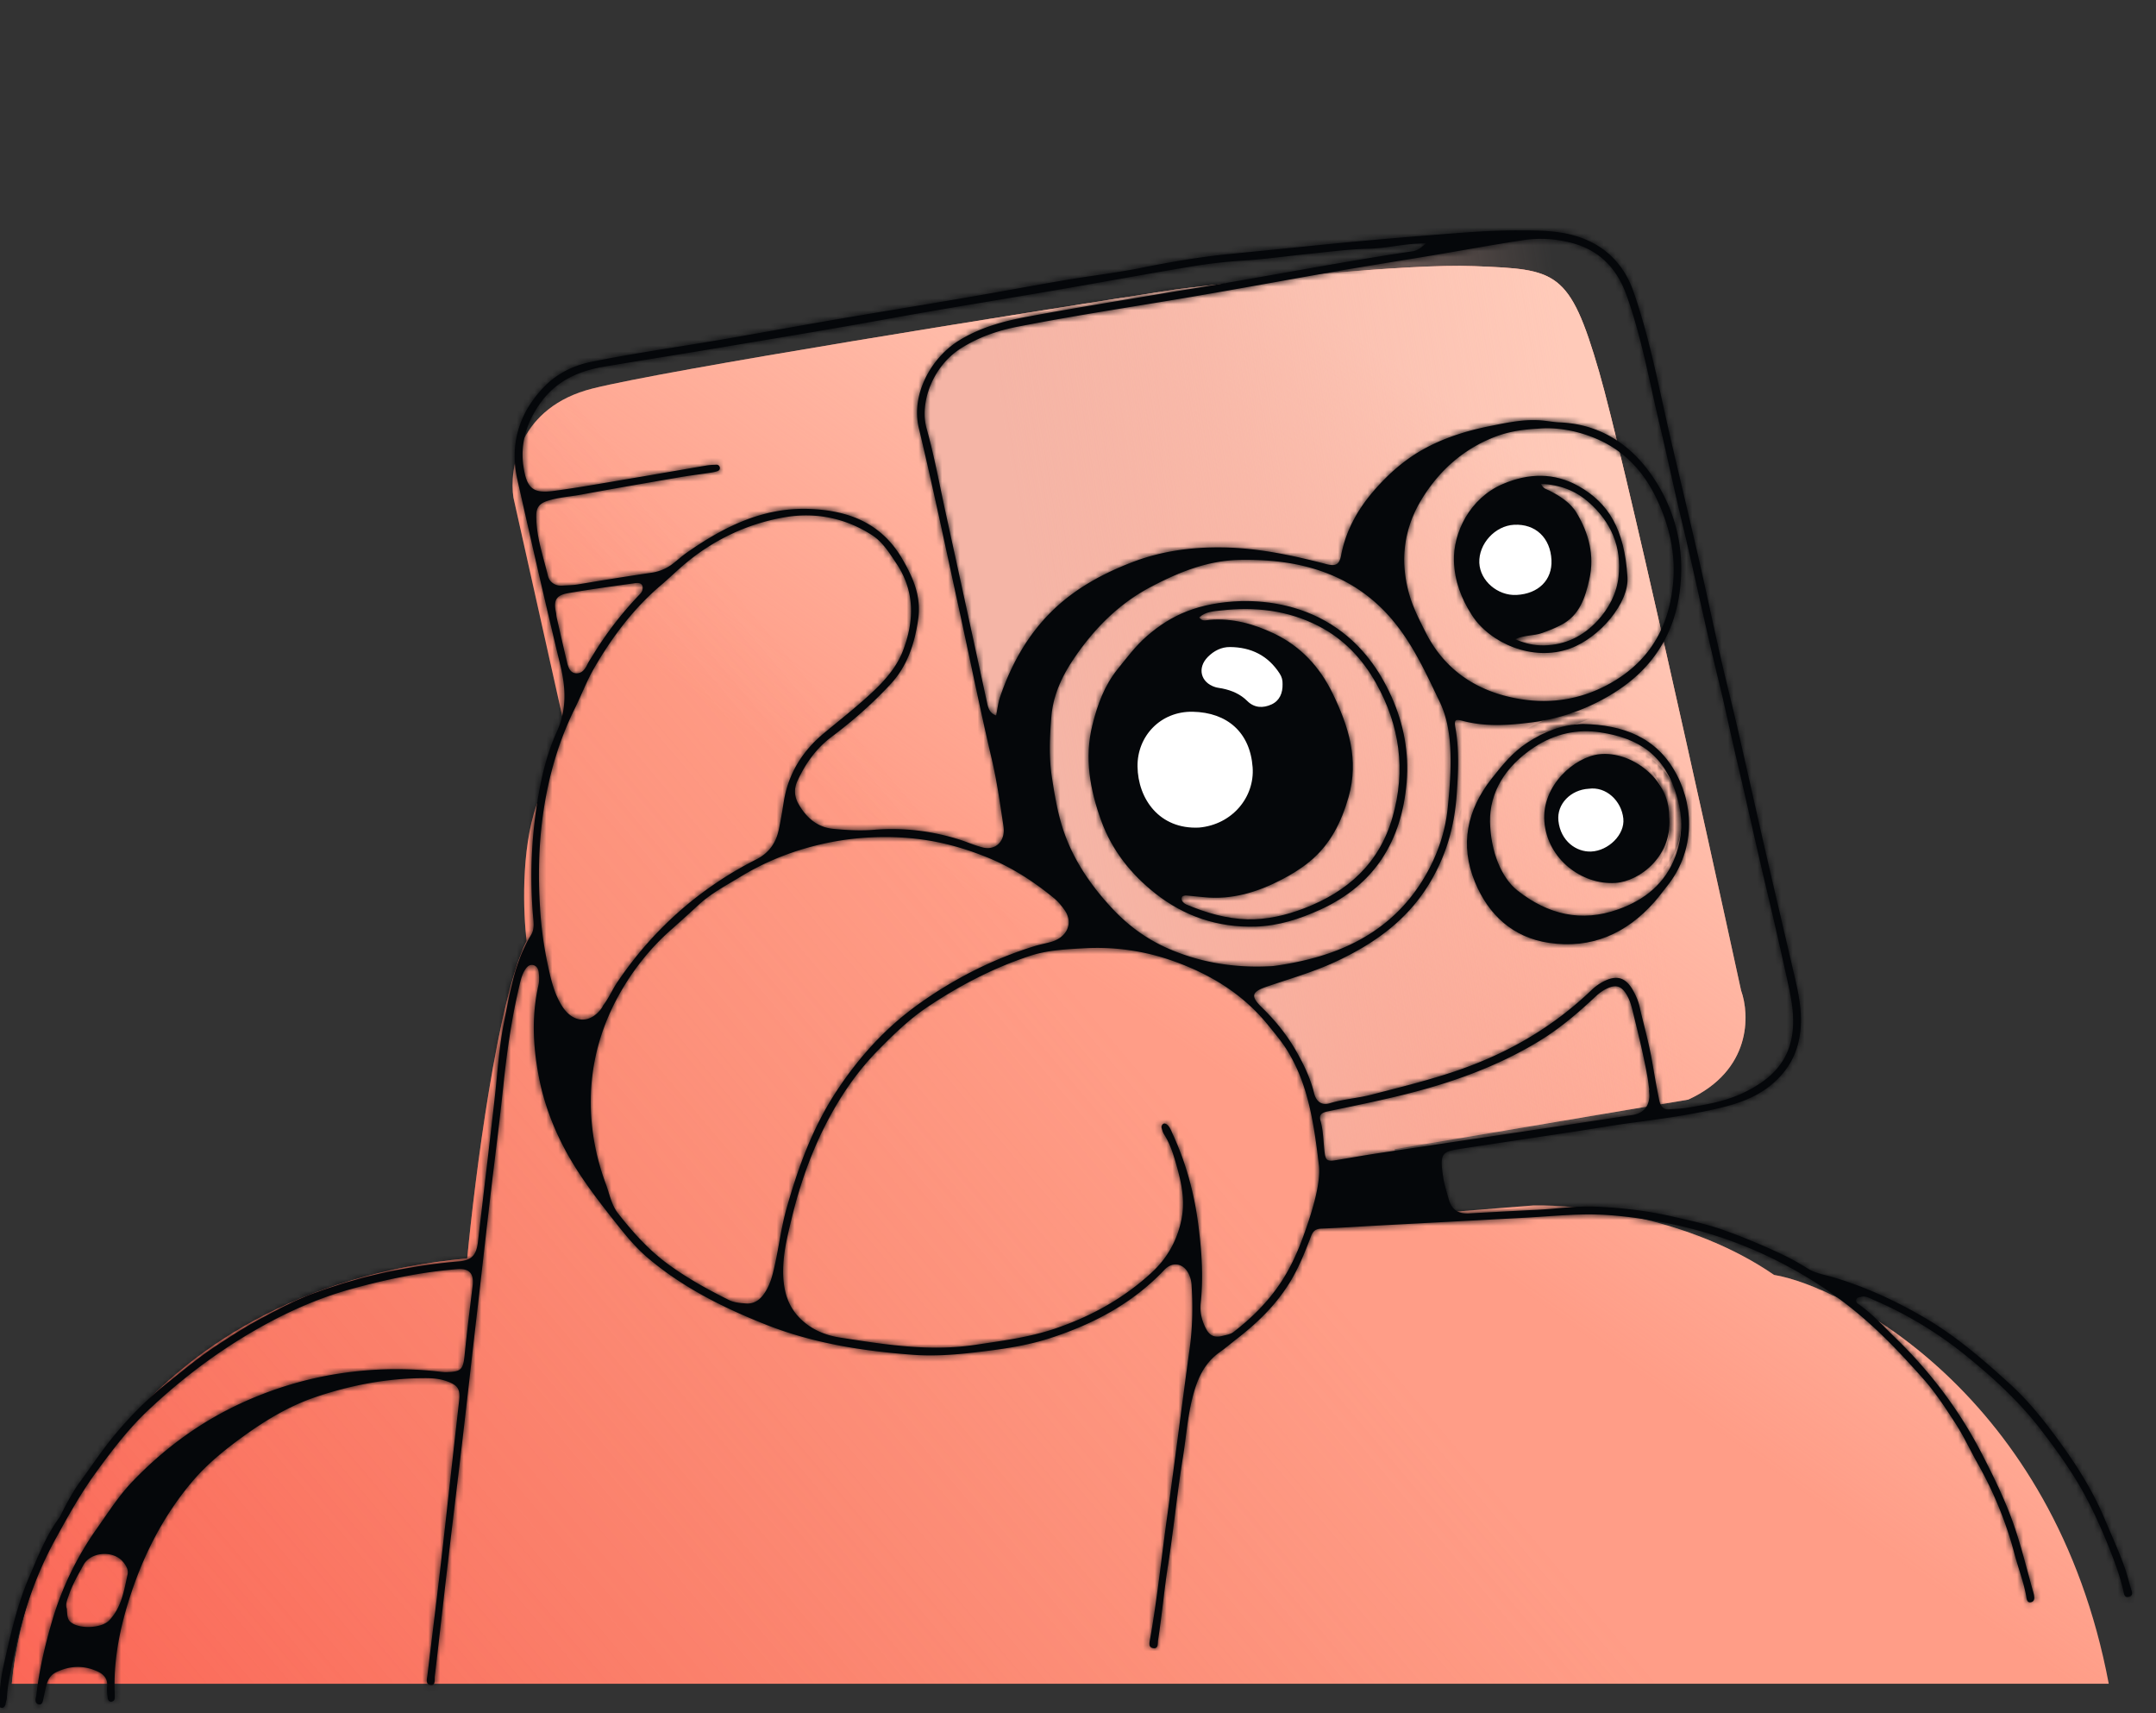 <svg width="365" height="290" viewBox="0 0 365 290" fill="none" xmlns="http://www.w3.org/2000/svg"><rect x="0" y="0" width="365" height="290" fill="#333333" stroke="none"/><g clip-path="url(#a)"><path d="M79.1 213.001C21.89 218.376 3.861 263.166 2 285h355c-9.288-49.231-45.299-67.333-56.659-69.199-14.303-9.854-33.149-11.944-40.785-11.757l-21.23 1.679-2.235-11.197 49.724-8.397c10.726-4.927 10.428-14.37 8.939-18.475-6.332-29.112-20.001-90.808-24.024-104.692-5.002-17.265-7.24-17.355-21.014-17.907l-.216-.008c-11.174-.448-38.177 2.426-50.282 3.919-27.749 4.292-86.374 13.66-98.889 16.795-12.514 3.135-14.153 13.623-13.408 18.475l8.38 37.51c-.372 1.68-1.788 6.942-4.47 14.556-2.681 7.614-2.234 18.475-1.675 22.954-4.917 9.853-8.753 39.936-10.057 53.745Z" fill="#FF9D87"/><path d="M79.1 213.001C21.89 218.376 3.861 263.166 2 285h355c-9.288-49.231-45.299-67.333-56.659-69.199-14.303-9.854-33.149-11.944-40.785-11.757l-21.23 1.679-2.235-11.197 49.724-8.397c10.726-4.927 10.428-14.37 8.939-18.475-6.332-29.112-20.001-90.808-24.024-104.692-5.002-17.265-7.24-17.355-21.014-17.907l-.216-.008c-11.174-.448-38.177 2.426-50.282 3.919-27.749 4.292-86.374 13.66-98.889 16.795-12.514 3.135-14.153 13.623-13.408 18.475l8.38 37.51c-.372 1.68-1.788 6.942-4.47 14.556-2.681 7.614-2.234 18.475-1.675 22.954-4.917 9.853-8.753 39.936-10.057 53.745Z" fill="url(#b)"/><path d="M79.1 213.001C21.89 218.376 3.861 263.166 2 285h355c-9.288-49.231-45.299-67.333-56.659-69.199-14.303-9.854-33.149-11.944-40.785-11.757l-21.23 1.679-2.235-11.197 49.724-8.397c10.726-4.927 10.428-14.37 8.939-18.475-6.332-29.112-20.001-90.808-24.024-104.692-5.002-17.265-7.24-17.355-21.014-17.907l-.216-.008c-11.174-.448-38.177 2.426-50.282 3.919-27.749 4.292-86.374 13.66-98.889 16.795-12.514 3.135-14.153 13.623-13.408 18.475l8.38 37.51c-.372 1.68-1.788 6.942-4.47 14.556-2.681 7.614-2.234 18.475-1.675 22.954-4.917 9.853-8.753 39.936-10.057 53.745Z" fill="url(#c)" fill-opacity=".8"/><path d="M166.525 118.772c.166.77 1.565 3.73 2.558 4.076l15.016 34.741c2.632-.661 12.057 1.04 28.695 13.136 1.146.877 4.008 3.594 6.288 7.438 2.279 3.844 3.911 9.591 4.442 11.984.25.97.257 1.956.43 3.05.013.231.039.583.048.936.008.351-.045.709.005 1.053.176 1.199.616 1.559 1.851 1.403 1.455-.183 2.914-.382 4.348-.689 4.86-1.041 9.795-1.229 14.7-1.957a559.443 559.443 0 0 1 14.806-2.014c5.476-.667 11.063-1.977 16.519-2.808l5.93-.614c2-.325 4.022-.567 5.986-1.048 3.308-.808 6.628-1.449 9.642-3.342 4.623-2.903 6.494-7.561 5.899-12.59-.348-2.936-.966-5.834-1.652-8.719-1.645-6.924-3.215-13.866-4.8-20.804-1.144-5.008-2.194-10.039-3.417-15.027-.703-2.867-1.178-5.78-1.973-8.633-.621-2.23-1.145-4.507-1.655-6.775-1.251-5.559-2.432-11.133-3.709-16.686-.565-2.461-1.194-4.915-1.743-7.375-.797-3.573-1.563-7.156-2.394-10.723-.833-3.572-1.758-7.123-2.548-10.704-1.245-5.644-2.375-11.311-4.332-16.772-1.663-4.642-4.658-7.701-9.517-8.943-3.63-.927-7.196-.742-10.786-.02-.618.125-1.236.208-1.854.314-4.274.731-8.542 1.502-12.813 2.252l-.024.005c-2.744.481-5.487.963-8.235 1.419-3.517.584-7.042 1.122-10.558 1.715-3.931.663-7.853 1.376-11.782 2.05-4.134.71-8.275 1.382-12.408 2.102-3.996.697-7.974 1.51-11.981 2.14-5.527.868-11.075 1.607-16.481 3.106-3.226.894-6.185 2.39-8.558 4.755-3.29 3.279-5.341 6.856-4.158 11.547l.054.215c.549 2.18 1.093 4.336 1.533 6.546.714 3.589 1.676 7.158 2.325 10.758 1.014 5.62 2.466 11.405 3.535 17.012.79 4.149 1.875 8.36 2.768 12.49Z" fill="url(#d)"/><mask id="e" fill="#fff"><path d="M259.375 204.815c3.636-.117 7.253-.731 10.896-.562 4.255.198 8.479.662 12.646 1.618 2.856.656 5.719 1.251 8.498 2.212 3.294 1.139 6.493 2.493 9.656 3.943a43.02 43.02 0 0 1 4.953 2.691c1.317.827 2.878 1.049 4.33 1.483 5.456 1.629 10.55 3.971 15.468 6.846 5.352 3.128 9.963 7.13 14.498 11.269 3.425 3.127 6.243 6.782 8.923 10.523 2.762 3.855 5.222 7.891 7.082 12.308 1.164 2.764 2.425 5.488 3.419 8.321.391 1.116.663 2.274 1.005 3.408.163.54.468 1.174-.3 1.407-.782.239-.851-.432-.977-1-.409-1.84-1.003-3.62-1.672-5.385-1.511-3.988-3.204-7.893-5.288-11.614-1.984-3.541-4.368-6.817-6.823-10.047-3.625-4.769-7.982-8.795-12.592-12.558-4.839-3.949-10.135-7.182-15.886-9.641-.688-.294-1.37-.749-2.2-.508-.263.077-.571.078-.71.359-.197.4.052.668.346.873 2.248 1.567 4.075 3.599 6.031 5.486 6.029 5.817 11.016 12.391 14.867 19.871 1.986 3.857 3.894 7.742 5.324 11.815 1.359 3.871 2.307 7.885 3.431 11.838.057.2.078.413.092.622.027.389-.121.709-.512.803-.551.132-.722-.243-.797-.696-.421-2.564-1.382-4.979-2.042-7.475a64.334 64.334 0 0 0-6.21-15.25c-1.301-2.307-2.402-4.727-3.856-6.952-1.677-2.567-3.334-5.135-5.387-7.444-2.832-3.184-5.725-6.309-8.88-9.163a69.558 69.558 0 0 0-10.923-8.096c-7.855-4.705-16.287-7.851-25.339-9.409-4.072-.701-8.141-1.218-12.258-1.144-3.424.062-6.843.384-10.265.569-8.242.445-16.485.875-24.728 1.316-3.142.168-6.282.379-9.426.504-.954.038-1.446.333-1.811 1.285-1.043 2.724-2.102 5.419-3.672 7.945-2.334 3.756-5.395 6.717-8.825 9.382-.993.771-1.96 1.595-2.973 2.315-2.77 1.971-3.885 4.773-4.659 7.914-.805 3.269-1.034 6.608-1.571 9.907-.976 5.999-1.544 12.053-2.49 18.06-.672 4.266-1.048 8.587-1.71 12.863-.09.586.084 1.494-.849 1.351-.838-.129-.612-.943-.502-1.564 1.216-6.876 1.923-13.823 2.888-20.734 1.322-9.477 2.509-18.972 3.812-28.452.489-3.552.549-7.101.324-10.667a5.045 5.045 0 0 0-.431-1.817c-.863-1.903-2.755-2.299-4.168-.806-5.373 5.677-12.015 9.188-19.373 11.573-4.153 1.346-8.397 1.906-12.711 2.408-3.491.406-6.955.662-10.43.406-8.517-.628-16.94-1.939-24.917-5.095-7.151-2.83-14.033-6.237-19.978-11.262-2.366-2-4.258-4.431-6.153-6.835-3.024-3.836-5.96-7.746-8.219-12.117-1.937-3.748-3.355-7.67-4.144-11.808-.977-5.129-1.222-10.269-.06-15.414.17-.752.15-1.531.038-2.301-.076-.524-.322-.947-.827-1.107-.639-.202-1.08.189-1.406.669-.56.824-.784 1.786-1.01 2.739-1.327 5.578-2.128 11.236-2.722 16.936-.674 6.46-1.522 12.902-2.272 19.354-.718 6.171-1.405 12.347-2.12 18.52-.833 7.202-1.634 14.408-2.473 21.61-.809 6.93-1.66 13.856-2.471 20.786-.77 6.579-1.503 13.161-2.274 19.739-.067.569.158 1.579-.683 1.504-.942-.083-.636-1.078-.56-1.729.7-5.892 1.444-11.779 2.131-17.672.711-6.102 1.372-12.209 2.056-18.314.388-3.472.78-6.945 1.169-10.417.223-1.986-.198-2.631-2.067-3.308-1.206-.437-2.458-.532-3.71-.53-6.343.007-12.507 1.175-18.488 3.194-4.585 1.549-8.69 4.047-12.6 6.903-3.002 2.194-5.868 4.531-8.269 7.362-4.707 5.55-8.022 11.896-10.33 18.776-1.857 5.536-3.07 11.186-2.843 17.073.01.279.021.56.004.838-.018.302-.163.546-.476.605-.441.083-.659-.223-.705-.577-.082-.621-.167-1.262-.101-1.879.141-1.33-.498-2.128-1.619-2.643-2.376-1.092-4.733-.99-7.063.155-.966.475-1.392 1.343-1.639 2.318-.205.81-.361 1.633-.541 2.449-.08.364-.25.725-.664.663-.488-.072-.648-.472-.582-.944.029-.208.103-.409.126-.617.462-4.176 1.409-8.24 2.577-12.276a52.92 52.92 0 0 1 7.675-15.957c1.932-2.737 3.718-5.557 6.062-7.994 5.482-5.699 11.74-10.259 18.977-13.49 5.848-2.611 11.927-4.305 18.285-5.043a63.247 63.247 0 0 1 14.823.007c.346.041.697.072 1.044.062 2.505-.068 2.806-.432 3.06-2.929.394-3.885.867-7.762 1.352-11.637.26-2.079-.511-3.031-2.593-2.865-6.07.485-11.987 1.722-17.863 3.339-6.116 1.682-11.78 4.292-17.202 7.485-6.273 3.696-12.028 8.117-17.315 13.108-3.352 3.165-6.135 6.829-8.854 10.573-2.598 3.578-4.718 7.41-6.822 11.244-3.51 6.392-5.742 13.282-7.166 20.441-.421 2.12-.934 4.217-1.037 6.387-.013.276-.13.545-.176.821-.073.446-.251.91-.74.846-.481-.064-.566-.546-.504-1.005.259-1.936.374-3.904.797-5.803 1.166-5.234 2.31-10.503 4.448-15.434 1.464-3.378 2.796-6.862 5.014-9.876.244-.331.398-.729.588-1.099.893-1.737 1.805-3.445 2.973-5.04 2.016-2.755 3.9-5.61 6.101-8.226 2.566-3.049 5.363-5.867 8.492-8.352 2.734-2.171 5.402-4.434 8.322-6.352 2.438-1.602 4.88-3.192 7.464-4.58 3.08-1.654 6.146-3.301 9.443-4.485 4.343-1.559 8.752-2.855 13.29-3.741 3.636-.709 7.28-1.266 10.976-1.563 2.277-.183 3.011-1.11 3.271-3.352.957-8.256 1.963-16.506 2.88-24.767.447-4.027.69-8.085 1.476-12.063 1.023-5.183 1.82-10.45 4.64-15.093.571-.943.428-2.014.337-3.074a79.553 79.553 0 0 1 .923-20.657c.643-3.648 1.546-7.253 3.086-10.631 1.684-3.694 1.547-7.351.616-11.207-2.523-10.45-4.914-20.933-7.275-31.42-1.342-5.964.213-11.236 4.394-15.648 2.204-2.325 5.028-3.733 8.176-4.368 7.123-1.439 14.322-2.445 21.484-3.665 6.407-1.09 12.796-2.281 19.202-3.38 7.509-1.287 15.03-2.501 22.54-3.786 5.646-.966 11.277-2.023 16.925-2.982 4.338-.736 8.721-1.235 13.031-2.106 4.871-.984 9.766-1.818 14.699-2.308 4.725-.47 9.45-.935 14.174-1.416 7.086-.72 14.183-1.332 21.284-1.89 4.45-.35 8.916-.71 13.374-.704 3.607.004 7.28-.025 10.773 1.242 4.444 1.613 7.371 4.777 8.887 9.137 2.896 8.322 4.436 17.001 6.437 25.557 1.542 6.595 3.126 13.18 4.638 19.782 1.26 5.502 2.416 11.029 3.668 16.534.898 3.945 1.91 7.865 2.818 11.808 1.61 7.001 3.163 14.016 4.772 21.017 1.673 7.272 3.392 14.534 5.075 21.804.679 2.933 1.186 5.891.807 8.92-.403 3.221-1.721 5.89-4.153 8.182-2.837 2.674-6.287 3.829-9.876 4.665-4.687 1.093-9.465 1.737-14.239 2.371-3.253.433-6.489 1.002-9.734 1.494-6.35.963-12.702 1.904-19.05 2.877-3.534.541-4.07.585-3.362 5.005.187 1.167.558 2.305.87 3.45.518 1.9 1.574 2.649 3.476 2.542 3.561-.199 7.123-.381 10.684-.57Zm-90.739-83.707c.224-1.07.337-2.166.686-3.181 1.885-5.487 4.658-10.475 8.836-14.548 3.846-3.75 8.471-6.266 13.475-8.195 4.976-1.918 10.133-2.604 15.39-2.524 5.958.09 11.766 1.329 17.515 2.824 1.567.408 2.205.109 2.502-1.468.784-4.154 2.78-7.737 5.47-10.864 2.543-2.956 5.466-5.543 8.99-7.396 3.384-1.78 6.968-2.88 10.685-3.623 2.948-.589 5.894-1.243 8.936-.953.974.093 1.942.274 2.918.315 6.755.285 11.904 3.632 15.595 8.958 4.106 5.925 5.699 12.718 4.701 19.907-.996 7.17-4.643 12.787-10.771 16.712a34.54 34.54 0 0 1-14.467 5.234c-3.824.481-7.656.723-11.455-.282-1.284-.34-1.49-.199-1.241 1.21.663 3.755.469 7.508.207 11.275-.377 5.442-1.814 10.465-4.714 15.194-3.835 6.253-9.452 10.151-15.874 13.128-3.739 1.733-7.718 2.858-11.613 4.193-2.563.878-2.718 1.621-.746 3.537 2.322 2.258 4.321 4.756 5.906 7.582 1.231 2.194 2.305 4.447 2.909 6.914.348 1.421 1.308 2.093 2.612 1.696 2.357-.716 4.819-.865 7.179-1.48 4.85-1.263 9.704-2.435 14.477-4.076 8.558-2.942 16.106-7.315 22.621-13.545a8.872 8.872 0 0 1 2.023-1.477c2.263-1.189 3.821-.77 5.076 1.467.476.849.876 1.736 1.097 2.706.667 2.928 1.5 5.824 2.038 8.774.471 2.581.614 3.708 1.29 7.054.28 1.382.935 1.665 1.737 1.601 1.184-.096 1.971-.107 3.136-.293 4.547-.727 8.262-1.465 12.226-4.105 3.276-2.181 5.191-5.137 5.526-9.14.213-2.557-.208-5.018-.743-7.466a953.327 953.327 0 0 0-3.868-16.937c-1.696-7.128-3.242-14.291-4.931-21.422-1.011-4.263-1.882-8.568-2.931-12.824-2.237-9.074-4.12-18.228-6.312-27.314-1.31-5.426-2.445-10.904-3.745-16.336-1.754-7.334-3.048-14.788-5.602-21.921-1.642-4.587-4.595-7.703-9.431-8.938-2.693-.688-5.405-.835-8.11-.427-5.04.762-10.053 1.693-15.081 2.534-5.435.91-10.881 1.76-16.312 2.7-8.462 1.466-16.906 3.04-25.374 4.472-9.638 1.63-19.306 3.079-28.901 4.963-3.386.665-6.578 1.788-9.512 3.653-4.738 3.011-7.024 9.145-5.786 13.57 1.314 4.695 2.185 9.514 3.229 14.283 2.343 10.708 4.676 21.418 7.002 32.13.197.909.437 1.751 1.53 2.149Zm54.614 75.862c-.944-8.063-2.08-13.777-5.197-18.947-.986-1.637-2.205-3.061-3.389-4.525-4.259-5.268-9.842-8.637-16.131-10.858-4.846-1.711-9.884-2.417-15.041-2.128-3.071.172-6.173.319-9.101 1.28-6.203 2.035-11.953 5.03-17.373 8.661-3.155 2.113-5.84 4.743-8.485 7.446-3.009 3.075-5.493 6.56-7.573 10.254-3.191 5.668-5.417 11.784-6.94 18.118-.601 2.503-1.245 5.025-1.391 7.609-.199 3.507.27 6.854 2.989 9.45 1.835 1.752 4.141 2.695 6.556 3.068 7.58 1.173 15.126 2.418 22.902 1.244 4.562-.689 9.101-1.255 13.488-2.734 6.101-2.056 11.64-5.117 16.376-9.474 2.608-2.399 4.323-5.372 5.064-8.966.663-3.213.024-6.204-.824-9.196-.511-1.801-1.063-3.623-2.094-5.238-.221-.346-.345-.767-.444-1.171-.04-.163.059-.42.183-.549.229-.238.515-.141.744.042.514.414.705 1.042.965 1.603 2.248 4.86 3.634 9.971 4.324 15.273.577 4.442.899 8.889.409 13.372-.153 1.396.162 2.78.782 4.067.689 1.428 1.503 1.827 3.028 1.423.598-.159 1.227-.224 1.754-.631 3.176-2.448 5.973-5.241 8.163-8.627 1.526-2.359 2.669-4.89 3.628-7.514 1.714-4.696 3.073-9.451 2.628-12.352Zm18.19-155.812c-.552.029-1.103.056-1.654.088-2.72.159-5.387.793-8.119.858-3.354.08-6.678.52-10.011.858-3.683.373-7.347.896-11.047 1.136-2.922.19-5.849.504-8.737.984-7.715 1.282-15.406 2.706-23.114 4.032-9.501 1.634-19.022 3.145-28.508 4.873-9.481 1.727-18.993 3.28-28.497 4.878-6.475 1.09-12.962 2.105-19.437 3.19-4.255.714-8.026 2.348-10.677 5.95-2.458 3.34-3.66 7.072-2.982 11.202.581 3.539 1.65 4.351 5.117 3.887 4.426-.593 8.825-1.399 13.232-2.138 4.196-.703 8.387-1.444 12.582-2.154.55-.093 1.113-.116 1.671-.142a.56.56 0 0 1 .603.464c.072.329-.171.554-.421.634-.459.148-.944.224-1.424.297-1.654.25-3.316.448-4.965.732-5.568.96-11.138 1.916-16.694 2.943-1.92.355-3.893.454-5.76 1.079-1.152.385-1.8 1.013-1.81 2.427-.025 3.566 1.165 6.872 1.982 10.25.245 1.013 1.196 1.734 2.417 1.643.902-.067 1.803-.062 2.709-.216a597.04 597.04 0 0 1 12.405-1.97 7.658 7.658 0 0 0 3.615-1.53c.777-.596 1.499-1.268 2.299-1.828 6.269-4.388 12.899-7.741 20.858-7.436 6.595.253 12.122 2.386 15.636 8.383 1.867 3.186 3.292 6.416 2.736 10.277-.59 4.101-1.812 7.904-4.667 10.983-3.041 3.279-6.389 6.229-9.976 8.917-2.618 1.962-4.47 4.549-5.824 7.538-.625 1.379-.442 2.697.201 3.829 1.284 2.26 3.126 3.956 5.889 4.221 2.296.22 4.589.349 6.909.16 4.92-.402 9.754.173 14.467 1.661 1.33.42 2.615 1.008 3.965 1.336 1.944.473 3.459-.776 3.525-2.778.014-.415-.055-.837-.117-1.251-.547-3.648-1.064-7.288-1.911-10.898-2.009-8.572-3.747-17.207-5.628-25.809-2.206-10.089-4.322-20.2-6.723-30.243-1.369-5.73 2.081-11.91 6.763-14.816 3.59-2.229 7.546-3.289 11.582-4.045 7.476-1.402 14.992-2.593 22.492-3.86 3.65-.616 7.308-1.18 10.954-1.811 6.536-1.13 13.064-2.311 19.6-3.436 4.057-.698 8.12-1.371 12.193-1.967.948-.138 1.581-.722 2.301-1.382Zm-94.829 100.629c-6.459.414-14.191 2.319-21.217 6.597-2.439 1.485-5.005 2.829-7.111 4.764a286.68 286.68 0 0 1-4.665 4.227c-3.29 2.895-6.039 6.292-8.238 9.998-3.504 5.906-5.402 12.381-5.363 19.344.026 4.733.91 9.292 2.556 13.713.627 1.682.934 3.526 2.067 4.966 2.464 3.132 5.091 6.096 8.337 8.493 3.277 2.418 6.806 4.365 10.433 6.165.889.441 1.893.498 2.843.578 1.15.097 2.136-.377 2.898-1.365.838-1.086 1.314-2.301 1.652-3.592.955-3.647 1.312-7.415 2.337-11.056 1.996-7.086 4.494-13.916 8.605-20.111 3.751-5.654 8.229-10.584 13.737-14.522 6.042-4.32 12.604-7.661 19.722-9.855.932-.287 1.903-.446 2.837-.727 2.659-.799 3.673-3.21 2.213-5.32-.512-.74-1.102-1.469-1.793-2.036-3.52-2.89-7.303-5.327-11.576-7.022-5.99-2.377-12.129-3.737-20.274-3.239ZM91.43 153.678a63.223 63.223 0 0 0 1.35 9.829c.516 2.37 1.059 4.76 2.43 6.874 1.822 2.809 4.678 2.97 6.644.269.122-.168.188-.378.313-.543.928-1.219 1.52-2.645 2.372-3.902 4.389-6.473 9.764-11.986 16.222-16.421a60.433 60.433 0 0 1 7.195-4.267c2.109-1.054 3.349-2.687 3.848-4.911.366-1.635.627-3.295.893-4.951.756-4.697 3.15-8.508 6.713-11.482 2.729-2.277 5.537-4.458 8.14-6.885 2.213-2.063 4.245-4.333 5.322-7.159 1.922-5.044 2.042-10.035-1.134-14.776-1.172-1.75-2.285-3.577-4.042-4.725-4.583-2.994-9.751-3.981-15.048-3.038-6.187 1.101-11.799 3.762-16.662 7.832-1.393 1.166-2.69 2.446-4.075 3.622-4.63 3.935-8.219 8.707-11.257 13.923-1.297 2.229-2.203 4.649-3.34 6.955-2.614 5.301-4.281 10.901-5.2 16.702-.9 5.67-1.05 11.402-.684 17.054Zm122.651 9.911c.559-.03 1.123-.023 1.676-.096a52.932 52.932 0 0 0 4.332-.767c9.068-1.976 16.488-6.297 21.253-14.563 2.054-3.563 3.338-7.36 3.75-11.433.265-2.631.491-5.281.485-7.922-.008-3.429-.341-6.885-1.843-10.014-2.316-4.828-4.516-9.717-8.035-13.89-3.349-3.972-7.474-6.708-12.316-8.331-4.331-1.452-8.854-1.873-13.42-1.802-5.541.086-10.509 2.127-15.278 4.653-5.292 2.804-9.426 6.99-12.77 11.89-2.049 3.003-3.623 6.262-3.927 10.039-.276 3.425-.43 6.795.098 10.231.49 3.188 1.016 6.348 2.089 9.387 1.702 4.817 4.525 8.914 7.986 12.662 2.8 3.032 6.012 5.374 9.773 6.995 5.152 2.22 10.55 3.132 16.147 2.961Zm46.226-91.022c-2.841.15-5.091.55-7.269 1.395-5.206 2.022-9.192 5.532-12.133 10.186-3.18 5.03-3.971 10.499-2.375 16.268.656 2.37 1.775 4.551 2.88 6.724 2.821 5.553 7.442 9.075 13.331 10.628 5.883 1.552 11.729 1.137 17.277-1.784 7.143-3.759 10.65-9.823 11.256-17.652.385-4.969-.779-9.742-2.953-14.19-2.174-4.448-5.431-7.91-10.099-9.89-3.349-1.42-6.82-1.972-9.915-1.685Zm18.853 111.934.059-.008c-.107-.76-.189-1.524-.325-2.279-.628-3.5-1.48-6.951-2.326-10.403-.299-1.222-.559-2.447-1.241-3.532-.858-1.367-1.719-1.65-3.175-.999-.769.343-1.431.835-2.053 1.418-2.954 2.771-6.043 5.407-9.502 7.513-7.212 4.392-15.099 7.162-23.26 9.164-4.18 1.025-8.404 1.878-12.618 2.76-.92.192-1.455.544-1.173 1.531.485 1.698.486 3.451.68 5.183.179 1.6.423 1.775 1.992 1.523 2.273-.366 4.538-.782 6.814-1.124 9.04-1.362 18.084-2.698 27.126-4.054 5.384-.807 10.763-1.642 16.148-2.444 1.746-.26 2.772-1.264 2.913-2.995.033-.414-.036-.836-.059-1.254ZM108.807 99.377c-.128-.786-.829-.734-1.435-.648-3.738.528-7.482 1.03-11.2 1.675-2.04.353-2.494 1.234-2.05 3.246.06.272.052.559.114.831.575 2.518 1.147 5.036 1.745 7.549.196.823.462 1.769 1.385 1.922 1.004.167 1.63-.564 2.054-1.453.27-.565.634-1.085.962-1.622a59.81 59.81 0 0 1 7.634-9.97c.372-.392.843-.77.791-1.53Zm-97.49 172.939c.084 1.506.186 1.906.728 2.322 1.495 1.148 5.183.962 6.438-.354 2.093-2.194 2.517-5.045 3.119-7.816.168-.776-.294-1.524-.777-2.105-1.64-1.97-5.452-1.72-6.696.537-.934 1.694-1.911 3.389-2.527 5.254-.243.735-.57 1.422-.285 2.162Z"/><path d="M268.004 122.543c6.712.157 12.499 2.199 15.84 8.548 3.2 6.079 2.808 13.422-1.626 18.915-.701.869-1.353 1.781-2.09 2.619-4.76 5.41-10.699 8.044-17.901 6.97-6.122-.913-10.241-4.737-12.531-10.303-2.595-6.304-1.34-12.202 2.837-17.507 1.77-2.248 3.549-4.454 6.02-6.067 2.896-1.891 5.942-3.081 9.451-3.175Zm-15.755 16.539c.123 5.114 1.937 9.524 4.685 11.68 5.108 4.008 10.743 5.416 17.059 3.148 4.495-1.615 7.909-4.374 9.624-8.926 1.215-3.223 1.298-6.535.368-9.856-2.069-7.393-6.566-10.169-13.086-11.168-3.875-.594-7.692.24-11.178 2.536-4.972 3.275-7.525 7.678-7.472 12.586ZM210.175 101.744c4.671-.091 10.842.828 16.304 4.702 4.177 2.962 7.054 6.927 9.111 11.513 2.061 4.595 2.977 9.483 2.55 14.485-.84 9.836-5.366 17.299-14.59 21.513-3.511 1.604-7.125 2.778-11.038 2.888-6.34.179-12.025-1.741-16.938-5.625-4.096-3.238-7.311-7.26-9.134-12.27-1.924-5.284-2.878-10.69-1.504-16.221.836-3.364 2.01-6.657 4.259-9.449 1.574-1.952 3.054-3.946 4.977-5.619 4.1-3.568 8.737-5.666 16.003-5.917Zm-7.158 2.773c.526.742 1.188.449 1.77.399 3.883-.327 7.54.72 10.932 2.339 4.46 2.13 7.707 5.617 9.895 10.129 2.71 5.591 4.488 11.218 2.69 17.528-1.216 4.268-3.081 8.02-6.556 10.897-1.467 1.215-3.071 2.195-4.735 3.063-4.14 2.156-8.479 3.484-13.244 2.988-.968-.1-1.941-.18-2.912-.28-.246-.025-.649.065-.739.232-.16.3-.073.688.219.949.154.138.327.275.515.353 3.305 1.376 6.701 2.402 10.312 2.49 3.335.082 6.551-.677 9.621-1.852 7.356-2.814 12.726-7.6 14.968-15.452 2.27-7.951 1.219-15.477-2.767-22.608-2.319-4.149-5.465-7.524-9.799-9.742-5.234-2.679-10.77-3.259-16.484-2.617-1.229.138-2.638.184-3.686 1.184ZM275.519 97.693c.297 4.303-4.637 10.226-9.699 12.075-6.382 2.331-13.632-.975-16.617-5.614-1.832-2.849-2.954-5.813-3.058-9.178-.149-4.795 2.667-10.63 8.223-13.024 4.413-1.901 8.763-1.981 12.89.342 5.01 2.821 7.774 7.258 8.261 15.4ZM260.866 81.9c.448.897.988.91 1.395 1.12 1.823.936 3.604 2.051 4.648 3.79 2.06 3.431 3.068 7.189 2.166 11.216-.694 3.099-1.627 6.104-4.757 7.745-1.053.552-2.14.983-3.262 1.382-1.413.502-2.987.31-4.547 1.053 1.709.715 3.195 1.071 4.858 1.041 3.671-.064 6.661-1.58 9.06-4.157 1.917-2.061 3.258-4.584 3.577-7.436.571-5.095-1.269-9.327-5.086-12.672-2.194-1.922-4.797-2.937-8.052-3.082Z"/><path d="M282.563 137.934c.798 6.858-4.928 11.256-9.088 11.519-5.657.357-11.508-4.02-12.019-10.359-.494-6.125 5.104-10.975 9.343-11.432 5.283-.568 11.715 4.104 11.764 10.272Z"/></mask><path d="M259.375 204.815c3.636-.117 7.253-.731 10.896-.562 4.255.198 8.479.662 12.646 1.618 2.856.656 5.719 1.251 8.498 2.212 3.294 1.139 6.493 2.493 9.656 3.943a43.02 43.02 0 0 1 4.953 2.691c1.317.827 2.878 1.049 4.33 1.483 5.456 1.629 10.55 3.971 15.468 6.846 5.352 3.128 9.963 7.13 14.498 11.269 3.425 3.127 6.243 6.782 8.923 10.523 2.762 3.855 5.222 7.891 7.082 12.308 1.164 2.764 2.425 5.488 3.419 8.321.391 1.116.663 2.274 1.005 3.408.163.54.468 1.174-.3 1.407-.782.239-.851-.432-.977-1-.409-1.84-1.003-3.62-1.672-5.385-1.511-3.988-3.204-7.893-5.288-11.614-1.984-3.541-4.368-6.817-6.823-10.047-3.625-4.769-7.982-8.795-12.592-12.558-4.839-3.949-10.135-7.182-15.886-9.641-.688-.294-1.37-.749-2.2-.508-.263.077-.571.078-.71.359-.197.4.052.668.346.873 2.248 1.567 4.075 3.599 6.031 5.486 6.029 5.817 11.016 12.391 14.867 19.871 1.986 3.857 3.894 7.742 5.324 11.815 1.359 3.871 2.307 7.885 3.431 11.838.057.2.078.413.092.622.027.389-.121.709-.512.803-.551.132-.722-.243-.797-.696-.421-2.564-1.382-4.979-2.042-7.475a64.334 64.334 0 0 0-6.21-15.25c-1.301-2.307-2.402-4.727-3.856-6.952-1.677-2.567-3.334-5.135-5.387-7.444-2.832-3.184-5.725-6.309-8.88-9.163a69.558 69.558 0 0 0-10.923-8.096c-7.855-4.705-16.287-7.851-25.339-9.409-4.072-.701-8.141-1.218-12.258-1.144-3.424.062-6.843.384-10.265.569-8.242.445-16.485.875-24.728 1.316-3.142.168-6.282.379-9.426.504-.954.038-1.446.333-1.811 1.285-1.043 2.724-2.102 5.419-3.672 7.945-2.334 3.756-5.395 6.717-8.825 9.382-.993.771-1.96 1.595-2.973 2.315-2.77 1.971-3.885 4.773-4.659 7.914-.805 3.269-1.034 6.608-1.571 9.907-.976 5.999-1.544 12.053-2.49 18.06-.672 4.266-1.048 8.587-1.71 12.863-.09.586.084 1.494-.849 1.351-.838-.129-.612-.943-.502-1.564 1.216-6.876 1.923-13.823 2.888-20.734 1.322-9.477 2.509-18.972 3.812-28.452.489-3.552.549-7.101.324-10.667a5.045 5.045 0 0 0-.431-1.817c-.863-1.903-2.755-2.299-4.168-.806-5.373 5.677-12.015 9.188-19.373 11.573-4.153 1.346-8.397 1.906-12.711 2.408-3.491.406-6.955.662-10.43.406-8.517-.628-16.94-1.939-24.917-5.095-7.151-2.83-14.033-6.237-19.978-11.262-2.366-2-4.258-4.431-6.153-6.835-3.024-3.836-5.96-7.746-8.219-12.117-1.937-3.748-3.355-7.67-4.144-11.808-.977-5.129-1.222-10.269-.06-15.414.17-.752.15-1.531.038-2.301-.076-.524-.322-.947-.827-1.107-.639-.202-1.08.189-1.406.669-.56.824-.784 1.786-1.01 2.739-1.327 5.578-2.128 11.236-2.722 16.936-.674 6.46-1.522 12.902-2.272 19.354-.718 6.171-1.405 12.347-2.12 18.52-.833 7.202-1.634 14.408-2.473 21.61-.809 6.93-1.66 13.856-2.471 20.786-.77 6.579-1.503 13.161-2.274 19.739-.067.569.158 1.579-.683 1.504-.942-.083-.636-1.078-.56-1.729.7-5.892 1.444-11.779 2.131-17.672.711-6.102 1.372-12.209 2.056-18.314.388-3.472.78-6.945 1.169-10.417.223-1.986-.198-2.631-2.067-3.308-1.206-.437-2.458-.532-3.71-.53-6.343.007-12.507 1.175-18.488 3.194-4.585 1.549-8.69 4.047-12.6 6.903-3.002 2.194-5.868 4.531-8.269 7.362-4.707 5.55-8.022 11.896-10.33 18.776-1.857 5.536-3.07 11.186-2.843 17.073.01.279.021.56.004.838-.018.302-.163.546-.476.605-.441.083-.659-.223-.705-.577-.082-.621-.167-1.262-.101-1.879.141-1.33-.498-2.128-1.619-2.643-2.376-1.092-4.733-.99-7.063.155-.966.475-1.392 1.343-1.639 2.318-.205.81-.361 1.633-.541 2.449-.08.364-.25.725-.664.663-.488-.072-.648-.472-.582-.944.029-.208.103-.409.126-.617.462-4.176 1.409-8.24 2.577-12.276a52.92 52.92 0 0 1 7.675-15.957c1.932-2.737 3.718-5.557 6.062-7.994 5.482-5.699 11.74-10.259 18.977-13.49 5.848-2.611 11.927-4.305 18.285-5.043a63.247 63.247 0 0 1 14.823.007c.346.041.697.072 1.044.062 2.505-.068 2.806-.432 3.06-2.929.394-3.885.867-7.762 1.352-11.637.26-2.079-.511-3.031-2.593-2.865-6.07.485-11.987 1.722-17.863 3.339-6.116 1.682-11.78 4.292-17.202 7.485-6.273 3.696-12.028 8.117-17.315 13.108-3.352 3.165-6.135 6.829-8.854 10.573-2.598 3.578-4.718 7.41-6.822 11.244-3.51 6.392-5.742 13.282-7.166 20.441-.421 2.12-.934 4.217-1.037 6.387-.013.276-.13.545-.176.821-.073.446-.251.91-.74.846-.481-.064-.566-.546-.504-1.005.259-1.936.374-3.904.797-5.803 1.166-5.234 2.31-10.503 4.448-15.434 1.464-3.378 2.796-6.862 5.014-9.876.244-.331.398-.729.588-1.099.893-1.737 1.805-3.445 2.973-5.04 2.016-2.755 3.9-5.61 6.101-8.226 2.566-3.049 5.363-5.867 8.492-8.352 2.734-2.171 5.402-4.434 8.322-6.352 2.438-1.602 4.88-3.192 7.464-4.58 3.08-1.654 6.146-3.301 9.443-4.485 4.343-1.559 8.752-2.855 13.29-3.741 3.636-.709 7.28-1.266 10.976-1.563 2.277-.183 3.011-1.11 3.271-3.352.957-8.256 1.963-16.506 2.88-24.767.447-4.027.69-8.085 1.476-12.063 1.023-5.183 1.82-10.45 4.64-15.093.571-.943.428-2.014.337-3.074a79.553 79.553 0 0 1 .923-20.657c.643-3.648 1.546-7.253 3.086-10.631 1.684-3.694 1.547-7.351.616-11.207-2.523-10.45-4.914-20.933-7.275-31.42-1.342-5.964.213-11.236 4.394-15.648 2.204-2.325 5.028-3.733 8.176-4.368 7.123-1.439 14.322-2.445 21.484-3.665 6.407-1.09 12.796-2.281 19.202-3.38 7.509-1.287 15.03-2.501 22.54-3.786 5.646-.966 11.277-2.023 16.925-2.982 4.338-.736 8.721-1.235 13.031-2.106 4.871-.984 9.766-1.818 14.699-2.308 4.725-.47 9.45-.935 14.174-1.416 7.086-.72 14.183-1.332 21.284-1.89 4.45-.35 8.916-.71 13.374-.704 3.607.004 7.28-.025 10.773 1.242 4.444 1.613 7.371 4.777 8.887 9.137 2.896 8.322 4.436 17.001 6.437 25.557 1.542 6.595 3.126 13.18 4.638 19.782 1.26 5.502 2.416 11.029 3.668 16.534.898 3.945 1.91 7.865 2.818 11.808 1.61 7.001 3.163 14.016 4.772 21.017 1.673 7.272 3.392 14.534 5.075 21.804.679 2.933 1.186 5.891.807 8.92-.403 3.221-1.721 5.89-4.153 8.182-2.837 2.674-6.287 3.829-9.876 4.665-4.687 1.093-9.465 1.737-14.239 2.371-3.253.433-6.489 1.002-9.734 1.494-6.35.963-12.702 1.904-19.05 2.877-3.534.541-4.07.585-3.362 5.005.187 1.167.558 2.305.87 3.45.518 1.9 1.574 2.649 3.476 2.542 3.561-.199 7.123-.381 10.684-.57Zm-90.739-83.707c.224-1.07.337-2.166.686-3.181 1.885-5.487 4.658-10.475 8.836-14.548 3.846-3.75 8.471-6.266 13.475-8.195 4.976-1.918 10.133-2.604 15.39-2.524 5.958.09 11.766 1.329 17.515 2.824 1.567.408 2.205.109 2.502-1.468.784-4.154 2.78-7.737 5.47-10.864 2.543-2.956 5.466-5.543 8.99-7.396 3.384-1.78 6.968-2.88 10.685-3.623 2.948-.589 5.894-1.243 8.936-.953.974.093 1.942.274 2.918.315 6.755.285 11.904 3.632 15.595 8.958 4.106 5.925 5.699 12.718 4.701 19.907-.996 7.17-4.643 12.787-10.771 16.712a34.54 34.54 0 0 1-14.467 5.234c-3.824.481-7.656.723-11.455-.282-1.284-.34-1.49-.199-1.241 1.21.663 3.755.469 7.508.207 11.275-.377 5.442-1.814 10.465-4.714 15.194-3.835 6.253-9.452 10.151-15.874 13.128-3.739 1.733-7.718 2.858-11.613 4.193-2.563.878-2.718 1.621-.746 3.537 2.322 2.258 4.321 4.756 5.906 7.582 1.231 2.194 2.305 4.447 2.909 6.914.348 1.421 1.308 2.093 2.612 1.696 2.357-.716 4.819-.865 7.179-1.48 4.85-1.263 9.704-2.435 14.477-4.076 8.558-2.942 16.106-7.315 22.621-13.545a8.872 8.872 0 0 1 2.023-1.477c2.263-1.189 3.821-.77 5.076 1.467.476.849.876 1.736 1.097 2.706.667 2.928 1.5 5.824 2.038 8.774.471 2.581.614 3.708 1.29 7.054.28 1.382.935 1.665 1.737 1.601 1.184-.096 1.971-.107 3.136-.293 4.547-.727 8.262-1.465 12.226-4.105 3.276-2.181 5.191-5.137 5.526-9.14.213-2.557-.208-5.018-.743-7.466a953.327 953.327 0 0 0-3.868-16.937c-1.696-7.128-3.242-14.291-4.931-21.422-1.011-4.263-1.882-8.568-2.931-12.824-2.237-9.074-4.12-18.228-6.312-27.314-1.31-5.426-2.445-10.904-3.745-16.336-1.754-7.334-3.048-14.788-5.602-21.921-1.642-4.587-4.595-7.703-9.431-8.938-2.693-.688-5.405-.835-8.11-.427-5.04.762-10.053 1.693-15.081 2.534-5.435.91-10.881 1.76-16.312 2.7-8.462 1.466-16.906 3.04-25.374 4.472-9.638 1.63-19.306 3.079-28.901 4.963-3.386.665-6.578 1.788-9.512 3.653-4.738 3.011-7.024 9.145-5.786 13.57 1.314 4.695 2.185 9.514 3.229 14.283 2.343 10.708 4.676 21.418 7.002 32.13.197.909.437 1.751 1.53 2.149Zm54.614 75.862c-.944-8.063-2.08-13.777-5.197-18.947-.986-1.637-2.205-3.061-3.389-4.525-4.259-5.268-9.842-8.637-16.131-10.858-4.846-1.711-9.884-2.417-15.041-2.128-3.071.172-6.173.319-9.101 1.28-6.203 2.035-11.953 5.03-17.373 8.661-3.155 2.113-5.84 4.743-8.485 7.446-3.009 3.075-5.493 6.56-7.573 10.254-3.191 5.668-5.417 11.784-6.94 18.118-.601 2.503-1.245 5.025-1.391 7.609-.199 3.507.27 6.854 2.989 9.45 1.835 1.752 4.141 2.695 6.556 3.068 7.58 1.173 15.126 2.418 22.902 1.244 4.562-.689 9.101-1.255 13.488-2.734 6.101-2.056 11.64-5.117 16.376-9.474 2.608-2.399 4.323-5.372 5.064-8.966.663-3.213.024-6.204-.824-9.196-.511-1.801-1.063-3.623-2.094-5.238-.221-.346-.345-.767-.444-1.171-.04-.163.059-.42.183-.549.229-.238.515-.141.744.042.514.414.705 1.042.965 1.603 2.248 4.86 3.634 9.971 4.324 15.273.577 4.442.899 8.889.409 13.372-.153 1.396.162 2.78.782 4.067.689 1.428 1.503 1.827 3.028 1.423.598-.159 1.227-.224 1.754-.631 3.176-2.448 5.973-5.241 8.163-8.627 1.526-2.359 2.669-4.89 3.628-7.514 1.714-4.696 3.073-9.451 2.628-12.352Zm18.19-155.812c-.552.029-1.103.056-1.654.088-2.72.159-5.387.793-8.119.858-3.354.08-6.678.52-10.011.858-3.683.373-7.347.896-11.047 1.136-2.922.19-5.849.504-8.737.984-7.715 1.282-15.406 2.706-23.114 4.032-9.501 1.634-19.022 3.145-28.508 4.873-9.481 1.727-18.993 3.28-28.497 4.878-6.475 1.09-12.962 2.105-19.437 3.19-4.255.714-8.026 2.348-10.677 5.95-2.458 3.34-3.66 7.072-2.982 11.202.581 3.539 1.65 4.351 5.117 3.887 4.426-.593 8.825-1.399 13.232-2.138 4.196-.703 8.387-1.444 12.582-2.154.55-.093 1.113-.116 1.671-.142a.56.56 0 0 1 .603.464c.072.329-.171.554-.421.634-.459.148-.944.224-1.424.297-1.654.25-3.316.448-4.965.732-5.568.96-11.138 1.916-16.694 2.943-1.92.355-3.893.454-5.76 1.079-1.152.385-1.8 1.013-1.81 2.427-.025 3.566 1.165 6.872 1.982 10.25.245 1.013 1.196 1.734 2.417 1.643.902-.067 1.803-.062 2.709-.216a597.04 597.04 0 0 1 12.405-1.97 7.658 7.658 0 0 0 3.615-1.53c.777-.596 1.499-1.268 2.299-1.828 6.269-4.388 12.899-7.741 20.858-7.436 6.595.253 12.122 2.386 15.636 8.383 1.867 3.186 3.292 6.416 2.736 10.277-.59 4.101-1.812 7.904-4.667 10.983-3.041 3.279-6.389 6.229-9.976 8.917-2.618 1.962-4.47 4.549-5.824 7.538-.625 1.379-.442 2.697.201 3.829 1.284 2.26 3.126 3.956 5.889 4.221 2.296.22 4.589.349 6.909.16 4.92-.402 9.754.173 14.467 1.661 1.33.42 2.615 1.008 3.965 1.336 1.944.473 3.459-.776 3.525-2.778.014-.415-.055-.837-.117-1.251-.547-3.648-1.064-7.288-1.911-10.898-2.009-8.572-3.747-17.207-5.628-25.809-2.206-10.089-4.322-20.2-6.723-30.243-1.369-5.73 2.081-11.91 6.763-14.816 3.59-2.229 7.546-3.289 11.582-4.045 7.476-1.402 14.992-2.593 22.492-3.86 3.65-.616 7.308-1.18 10.954-1.811 6.536-1.13 13.064-2.311 19.6-3.436 4.057-.698 8.12-1.371 12.193-1.967.948-.138 1.581-.722 2.301-1.382Zm-94.829 100.629c-6.459.414-14.191 2.319-21.217 6.597-2.439 1.485-5.005 2.829-7.111 4.764a286.68 286.68 0 0 1-4.665 4.227c-3.29 2.895-6.039 6.292-8.238 9.998-3.504 5.906-5.402 12.381-5.363 19.344.026 4.733.91 9.292 2.556 13.713.627 1.682.934 3.526 2.067 4.966 2.464 3.132 5.091 6.096 8.337 8.493 3.277 2.418 6.806 4.365 10.433 6.165.889.441 1.893.498 2.843.578 1.15.097 2.136-.377 2.898-1.365.838-1.086 1.314-2.301 1.652-3.592.955-3.647 1.312-7.415 2.337-11.056 1.996-7.086 4.494-13.916 8.605-20.111 3.751-5.654 8.229-10.584 13.737-14.522 6.042-4.32 12.604-7.661 19.722-9.855.932-.287 1.903-.446 2.837-.727 2.659-.799 3.673-3.21 2.213-5.32-.512-.74-1.102-1.469-1.793-2.036-3.52-2.89-7.303-5.327-11.576-7.022-5.99-2.377-12.129-3.737-20.274-3.239ZM91.43 153.678a63.223 63.223 0 0 0 1.35 9.829c.516 2.37 1.059 4.76 2.43 6.874 1.822 2.809 4.678 2.97 6.644.269.122-.168.188-.378.313-.543.928-1.219 1.52-2.645 2.372-3.902 4.389-6.473 9.764-11.986 16.222-16.421a60.433 60.433 0 0 1 7.195-4.267c2.109-1.054 3.349-2.687 3.848-4.911.366-1.635.627-3.295.893-4.951.756-4.697 3.15-8.508 6.713-11.482 2.729-2.277 5.537-4.458 8.14-6.885 2.213-2.063 4.245-4.333 5.322-7.159 1.922-5.044 2.042-10.035-1.134-14.776-1.172-1.75-2.285-3.577-4.042-4.725-4.583-2.994-9.751-3.981-15.048-3.038-6.187 1.101-11.799 3.762-16.662 7.832-1.393 1.166-2.69 2.446-4.075 3.622-4.63 3.935-8.219 8.707-11.257 13.923-1.297 2.229-2.203 4.649-3.34 6.955-2.614 5.301-4.281 10.901-5.2 16.702-.9 5.67-1.05 11.402-.684 17.054Zm122.651 9.911c.559-.03 1.123-.023 1.676-.096a52.932 52.932 0 0 0 4.332-.767c9.068-1.976 16.488-6.297 21.253-14.563 2.054-3.563 3.338-7.36 3.75-11.433.265-2.631.491-5.281.485-7.922-.008-3.429-.341-6.885-1.843-10.014-2.316-4.828-4.516-9.717-8.035-13.89-3.349-3.972-7.474-6.708-12.316-8.331-4.331-1.452-8.854-1.873-13.42-1.802-5.541.086-10.509 2.127-15.278 4.653-5.292 2.804-9.426 6.99-12.77 11.89-2.049 3.003-3.623 6.262-3.927 10.039-.276 3.425-.43 6.795.098 10.231.49 3.188 1.016 6.348 2.089 9.387 1.702 4.817 4.525 8.914 7.986 12.662 2.8 3.032 6.012 5.374 9.773 6.995 5.152 2.22 10.55 3.132 16.147 2.961Zm46.226-91.022c-2.841.15-5.091.55-7.269 1.395-5.206 2.022-9.192 5.532-12.133 10.186-3.18 5.03-3.971 10.499-2.375 16.268.656 2.37 1.775 4.551 2.88 6.724 2.821 5.553 7.442 9.075 13.331 10.628 5.883 1.552 11.729 1.137 17.277-1.784 7.143-3.759 10.65-9.823 11.256-17.652.385-4.969-.779-9.742-2.953-14.19-2.174-4.448-5.431-7.91-10.099-9.89-3.349-1.42-6.82-1.972-9.915-1.685Zm18.853 111.934.059-.008c-.107-.76-.189-1.524-.325-2.279-.628-3.5-1.48-6.951-2.326-10.403-.299-1.222-.559-2.447-1.241-3.532-.858-1.367-1.719-1.65-3.175-.999-.769.343-1.431.835-2.053 1.418-2.954 2.771-6.043 5.407-9.502 7.513-7.212 4.392-15.099 7.162-23.26 9.164-4.18 1.025-8.404 1.878-12.618 2.76-.92.192-1.455.544-1.173 1.531.485 1.698.486 3.451.68 5.183.179 1.6.423 1.775 1.992 1.523 2.273-.366 4.538-.782 6.814-1.124 9.04-1.362 18.084-2.698 27.126-4.054 5.384-.807 10.763-1.642 16.148-2.444 1.746-.26 2.772-1.264 2.913-2.995.033-.414-.036-.836-.059-1.254ZM108.807 99.377c-.128-.786-.829-.734-1.435-.648-3.738.528-7.482 1.03-11.2 1.675-2.04.353-2.494 1.234-2.05 3.246.06.272.052.559.114.831.575 2.518 1.147 5.036 1.745 7.549.196.823.462 1.769 1.385 1.922 1.004.167 1.63-.564 2.054-1.453.27-.565.634-1.085.962-1.622a59.81 59.81 0 0 1 7.634-9.97c.372-.392.843-.77.791-1.53Zm-97.49 172.939c.084 1.506.186 1.906.728 2.322 1.495 1.148 5.183.962 6.438-.354 2.093-2.194 2.517-5.045 3.119-7.816.168-.776-.294-1.524-.777-2.105-1.64-1.97-5.452-1.72-6.696.537-.934 1.694-1.911 3.389-2.527 5.254-.243.735-.57 1.422-.285 2.162Z" fill="#05070A"/><path d="M268.004 122.543c6.712.157 12.499 2.199 15.84 8.548 3.2 6.079 2.808 13.422-1.626 18.915-.701.869-1.353 1.781-2.09 2.619-4.76 5.41-10.699 8.044-17.901 6.97-6.122-.913-10.241-4.737-12.531-10.303-2.595-6.304-1.34-12.202 2.837-17.507 1.77-2.248 3.549-4.454 6.02-6.067 2.896-1.891 5.942-3.081 9.451-3.175Zm-15.755 16.539c.123 5.114 1.937 9.524 4.685 11.68 5.108 4.008 10.743 5.416 17.059 3.148 4.495-1.615 7.909-4.374 9.624-8.926 1.215-3.223 1.298-6.535.368-9.856-2.069-7.393-6.566-10.169-13.086-11.168-3.875-.594-7.692.24-11.178 2.536-4.972 3.275-7.525 7.678-7.472 12.586ZM210.175 101.744c4.671-.091 10.842.828 16.304 4.702 4.177 2.962 7.054 6.927 9.111 11.513 2.061 4.595 2.977 9.483 2.55 14.485-.84 9.836-5.366 17.299-14.59 21.513-3.511 1.604-7.125 2.778-11.038 2.888-6.34.179-12.025-1.741-16.938-5.625-4.096-3.238-7.311-7.26-9.134-12.27-1.924-5.284-2.878-10.69-1.504-16.221.836-3.364 2.01-6.657 4.259-9.449 1.574-1.952 3.054-3.946 4.977-5.619 4.1-3.568 8.737-5.666 16.003-5.917Zm-7.158 2.773c.526.742 1.188.449 1.77.399 3.883-.327 7.54.72 10.932 2.339 4.46 2.13 7.707 5.617 9.895 10.129 2.71 5.591 4.488 11.218 2.69 17.528-1.216 4.268-3.081 8.02-6.556 10.897-1.467 1.215-3.071 2.195-4.735 3.063-4.14 2.156-8.479 3.484-13.244 2.988-.968-.1-1.941-.18-2.912-.28-.246-.025-.649.065-.739.232-.16.3-.073.688.219.949.154.138.327.275.515.353 3.305 1.376 6.701 2.402 10.312 2.49 3.335.082 6.551-.677 9.621-1.852 7.356-2.814 12.726-7.6 14.968-15.452 2.27-7.951 1.219-15.477-2.767-22.608-2.319-4.149-5.465-7.524-9.799-9.742-5.234-2.679-10.77-3.259-16.484-2.617-1.229.138-2.638.184-3.686 1.184ZM275.519 97.693c.297 4.303-4.637 10.226-9.699 12.075-6.382 2.331-13.632-.975-16.617-5.614-1.832-2.849-2.954-5.813-3.058-9.178-.149-4.795 2.667-10.63 8.223-13.024 4.413-1.901 8.763-1.981 12.89.342 5.01 2.821 7.774 7.258 8.261 15.4ZM260.866 81.9c.448.897.988.91 1.395 1.12 1.823.936 3.604 2.051 4.648 3.79 2.06 3.431 3.068 7.189 2.166 11.216-.694 3.099-1.627 6.104-4.757 7.745-1.053.552-2.14.983-3.262 1.382-1.413.502-2.987.31-4.547 1.053 1.709.715 3.195 1.071 4.858 1.041 3.671-.064 6.661-1.58 9.06-4.157 1.917-2.061 3.258-4.584 3.577-7.436.571-5.095-1.269-9.327-5.086-12.672-2.194-1.922-4.797-2.937-8.052-3.082Z" fill="#05070A"/><path d="M282.563 137.934c.798 6.858-4.928 11.256-9.088 11.519-5.657.357-11.508-4.02-12.019-10.359-.494-6.125 5.104-10.975 9.343-11.432 5.283-.568 11.715 4.104 11.764 10.272Z" fill="#05070A"/><path d="M259.375 204.815c3.636-.117 7.253-.731 10.896-.562 4.255.198 8.479.662 12.646 1.618 2.856.656 5.719 1.251 8.498 2.212 3.294 1.139 6.493 2.493 9.656 3.943a43.02 43.02 0 0 1 4.953 2.691c1.317.827 2.878 1.049 4.33 1.483 5.456 1.629 10.55 3.971 15.468 6.846 5.352 3.128 9.963 7.13 14.498 11.269 3.425 3.127 6.243 6.782 8.923 10.523 2.762 3.855 5.222 7.891 7.082 12.308 1.164 2.764 2.425 5.488 3.419 8.321.391 1.116.663 2.274 1.005 3.408.163.54.468 1.174-.3 1.407-.782.239-.851-.432-.977-1-.409-1.84-1.003-3.62-1.672-5.385-1.511-3.988-3.204-7.893-5.288-11.614-1.984-3.541-4.368-6.817-6.823-10.047-3.625-4.769-7.982-8.795-12.592-12.558-4.839-3.949-10.135-7.182-15.886-9.641-.688-.294-1.37-.749-2.2-.508-.263.077-.571.078-.71.359-.197.4.052.668.346.873 2.248 1.567 4.075 3.599 6.031 5.486 6.029 5.817 11.016 12.391 14.867 19.871 1.986 3.857 3.894 7.742 5.324 11.815 1.359 3.871 2.307 7.885 3.431 11.838.057.2.078.413.092.622.027.389-.121.709-.512.803-.551.132-.722-.243-.797-.696-.421-2.564-1.382-4.979-2.042-7.475a64.334 64.334 0 0 0-6.21-15.25c-1.301-2.307-2.402-4.727-3.856-6.952-1.677-2.567-3.334-5.135-5.387-7.444-2.832-3.184-5.725-6.309-8.88-9.163a69.558 69.558 0 0 0-10.923-8.096c-7.855-4.705-16.287-7.851-25.339-9.409-4.072-.701-8.141-1.218-12.258-1.144-3.424.062-6.843.384-10.265.569-8.242.445-16.485.875-24.728 1.316-3.142.168-6.282.379-9.426.504-.954.038-1.446.333-1.811 1.285-1.043 2.724-2.102 5.419-3.672 7.945-2.334 3.756-5.395 6.717-8.825 9.382-.993.771-1.96 1.595-2.973 2.315-2.77 1.971-3.885 4.773-4.659 7.914-.805 3.269-1.034 6.608-1.571 9.907-.976 5.999-1.544 12.053-2.49 18.06-.672 4.266-1.048 8.587-1.71 12.863-.09.586.084 1.494-.849 1.351-.838-.129-.612-.943-.502-1.564 1.216-6.876 1.923-13.823 2.888-20.734 1.322-9.477 2.509-18.972 3.812-28.452.489-3.552.549-7.101.324-10.667a5.045 5.045 0 0 0-.431-1.817c-.863-1.903-2.755-2.299-4.168-.806-5.373 5.677-12.015 9.188-19.373 11.573-4.153 1.346-8.397 1.906-12.711 2.408-3.491.406-6.955.662-10.43.406-8.517-.628-16.94-1.939-24.917-5.095-7.151-2.83-14.033-6.237-19.978-11.262-2.366-2-4.258-4.431-6.153-6.835-3.024-3.836-5.96-7.746-8.219-12.117-1.937-3.748-3.355-7.67-4.144-11.808-.977-5.129-1.222-10.269-.06-15.414.17-.752.15-1.531.038-2.301-.076-.524-.322-.947-.827-1.107-.639-.202-1.08.189-1.406.669-.56.824-.784 1.786-1.01 2.739-1.327 5.578-2.128 11.236-2.722 16.936-.674 6.46-1.522 12.902-2.272 19.354-.718 6.171-1.405 12.347-2.12 18.52-.833 7.202-1.634 14.408-2.473 21.61-.809 6.93-1.66 13.856-2.471 20.786-.77 6.579-1.503 13.161-2.274 19.739-.067.569.158 1.579-.683 1.504-.942-.083-.636-1.078-.56-1.729.7-5.892 1.444-11.779 2.131-17.672.711-6.102 1.372-12.209 2.056-18.314.388-3.472.78-6.945 1.169-10.417.223-1.986-.198-2.631-2.067-3.308-1.206-.437-2.458-.532-3.71-.53-6.343.007-12.507 1.175-18.488 3.194-4.585 1.549-8.69 4.047-12.6 6.903-3.002 2.194-5.868 4.531-8.269 7.362-4.707 5.55-8.022 11.896-10.33 18.776-1.857 5.536-3.07 11.186-2.843 17.073.01.279.021.56.004.838-.018.302-.163.546-.476.605-.441.083-.659-.223-.705-.577-.082-.621-.167-1.262-.101-1.879.141-1.33-.498-2.128-1.619-2.643-2.376-1.092-4.733-.99-7.063.155-.966.475-1.392 1.343-1.639 2.318-.205.81-.361 1.633-.541 2.449-.08.364-.25.725-.664.663-.488-.072-.648-.472-.582-.944.029-.208.103-.409.126-.617.462-4.176 1.409-8.24 2.577-12.276a52.92 52.92 0 0 1 7.675-15.957c1.932-2.737 3.718-5.557 6.062-7.994 5.482-5.699 11.74-10.259 18.977-13.49 5.848-2.611 11.927-4.305 18.285-5.043a63.247 63.247 0 0 1 14.823.007c.346.041.697.072 1.044.062 2.505-.068 2.806-.432 3.06-2.929.394-3.885.867-7.762 1.352-11.637.26-2.079-.511-3.031-2.593-2.865-6.07.485-11.987 1.722-17.863 3.339-6.116 1.682-11.78 4.292-17.202 7.485-6.273 3.696-12.028 8.117-17.315 13.108-3.352 3.165-6.135 6.829-8.854 10.573-2.598 3.578-4.718 7.41-6.822 11.244-3.51 6.392-5.742 13.282-7.166 20.441-.421 2.12-.934 4.217-1.037 6.387-.013.276-.13.545-.176.821-.073.446-.251.91-.74.846-.481-.064-.566-.546-.504-1.005.259-1.936.374-3.904.797-5.803 1.166-5.234 2.31-10.503 4.448-15.434 1.464-3.378 2.796-6.862 5.014-9.876.244-.331.398-.729.588-1.099.893-1.737 1.805-3.445 2.973-5.04 2.016-2.755 3.9-5.61 6.101-8.226 2.566-3.049 5.363-5.867 8.492-8.352 2.734-2.171 5.402-4.434 8.322-6.352 2.438-1.602 4.88-3.192 7.464-4.58 3.08-1.654 6.146-3.301 9.443-4.485 4.343-1.559 8.752-2.855 13.29-3.741 3.636-.709 7.28-1.266 10.976-1.563 2.277-.183 3.011-1.11 3.271-3.352.957-8.256 1.963-16.506 2.88-24.767.447-4.027.69-8.085 1.476-12.063 1.023-5.183 1.82-10.45 4.64-15.093.571-.943.428-2.014.337-3.074a79.553 79.553 0 0 1 .923-20.657c.643-3.648 1.546-7.253 3.086-10.631 1.684-3.694 1.547-7.351.616-11.207-2.523-10.45-4.914-20.933-7.275-31.42-1.342-5.964.213-11.236 4.394-15.648 2.204-2.325 5.028-3.733 8.176-4.368 7.123-1.439 14.322-2.445 21.484-3.665 6.407-1.09 12.796-2.281 19.202-3.38 7.509-1.287 15.03-2.501 22.54-3.786 5.646-.966 11.277-2.023 16.925-2.982 4.338-.736 8.721-1.235 13.031-2.106 4.871-.984 9.766-1.818 14.699-2.308 4.725-.47 9.45-.935 14.174-1.416 7.086-.72 14.183-1.332 21.284-1.89 4.45-.35 8.916-.71 13.374-.704 3.607.004 7.28-.025 10.773 1.242 4.444 1.613 7.371 4.777 8.887 9.137 2.896 8.322 4.436 17.001 6.437 25.557 1.542 6.595 3.126 13.18 4.638 19.782 1.26 5.502 2.416 11.029 3.668 16.534.898 3.945 1.91 7.865 2.818 11.808 1.61 7.001 3.163 14.016 4.772 21.017 1.673 7.272 3.392 14.534 5.075 21.804.679 2.933 1.186 5.891.807 8.92-.403 3.221-1.721 5.89-4.153 8.182-2.837 2.674-6.287 3.829-9.876 4.665-4.687 1.093-9.465 1.737-14.239 2.371-3.253.433-6.489 1.002-9.734 1.494-6.35.963-12.702 1.904-19.05 2.877-3.534.541-4.07.585-3.362 5.005.187 1.167.558 2.305.87 3.45.518 1.9 1.574 2.649 3.476 2.542 3.561-.199 7.123-.381 10.684-.57Zm-90.739-83.707c.224-1.07.337-2.166.686-3.181 1.885-5.487 4.658-10.475 8.836-14.548 3.846-3.75 8.471-6.266 13.475-8.195 4.976-1.918 10.133-2.604 15.39-2.524 5.958.09 11.766 1.329 17.515 2.824 1.567.408 2.205.109 2.502-1.468.784-4.154 2.78-7.737 5.47-10.864 2.543-2.956 5.466-5.543 8.99-7.396 3.384-1.78 6.968-2.88 10.685-3.623 2.948-.589 5.894-1.243 8.936-.953.974.093 1.942.274 2.918.315 6.755.285 11.904 3.632 15.595 8.958 4.106 5.925 5.699 12.718 4.701 19.907-.996 7.17-4.643 12.787-10.771 16.712a34.54 34.54 0 0 1-14.467 5.234c-3.824.481-7.656.723-11.455-.282-1.284-.34-1.49-.199-1.241 1.21.663 3.755.469 7.508.207 11.275-.377 5.442-1.814 10.465-4.714 15.194-3.835 6.253-9.452 10.151-15.874 13.128-3.739 1.733-7.718 2.858-11.613 4.193-2.563.878-2.718 1.621-.746 3.537 2.322 2.258 4.321 4.756 5.906 7.582 1.231 2.194 2.305 4.447 2.909 6.914.348 1.421 1.308 2.093 2.612 1.696 2.357-.716 4.819-.865 7.179-1.48 4.85-1.263 9.704-2.435 14.477-4.076 8.558-2.942 16.106-7.315 22.621-13.545a8.872 8.872 0 0 1 2.023-1.477c2.263-1.189 3.821-.77 5.076 1.467.476.849.876 1.736 1.097 2.706.667 2.928 1.5 5.824 2.038 8.774.471 2.581.614 3.708 1.29 7.054.28 1.382.935 1.665 1.737 1.601 1.184-.096 1.971-.107 3.136-.293 4.547-.727 8.262-1.465 12.226-4.105 3.276-2.181 5.191-5.137 5.526-9.14.213-2.557-.208-5.018-.743-7.466a953.327 953.327 0 0 0-3.868-16.937c-1.696-7.128-3.242-14.291-4.931-21.422-1.011-4.263-1.882-8.568-2.931-12.824-2.237-9.074-4.12-18.228-6.312-27.314-1.31-5.426-2.445-10.904-3.745-16.336-1.754-7.334-3.048-14.788-5.602-21.921-1.642-4.587-4.595-7.703-9.431-8.938-2.693-.688-5.405-.835-8.11-.427-5.04.762-10.053 1.693-15.081 2.534-5.435.91-10.881 1.76-16.312 2.7-8.462 1.466-16.906 3.04-25.374 4.472-9.638 1.63-19.306 3.079-28.901 4.963-3.386.665-6.578 1.788-9.512 3.653-4.738 3.011-7.024 9.145-5.786 13.57 1.314 4.695 2.185 9.514 3.229 14.283 2.343 10.708 4.676 21.418 7.002 32.13.197.909.437 1.751 1.53 2.149Zm54.614 75.862c-.944-8.063-2.08-13.777-5.197-18.947-.986-1.637-2.205-3.061-3.389-4.525-4.259-5.268-9.842-8.637-16.131-10.858-4.846-1.711-9.884-2.417-15.041-2.128-3.071.172-6.173.319-9.101 1.28-6.203 2.035-11.953 5.03-17.373 8.661-3.155 2.113-5.84 4.743-8.485 7.446-3.009 3.075-5.493 6.56-7.573 10.254-3.191 5.668-5.417 11.784-6.94 18.118-.601 2.503-1.245 5.025-1.391 7.609-.199 3.507.27 6.854 2.989 9.45 1.835 1.752 4.141 2.695 6.556 3.068 7.58 1.173 15.126 2.418 22.902 1.244 4.562-.689 9.101-1.255 13.488-2.734 6.101-2.056 11.64-5.117 16.376-9.474 2.608-2.399 4.323-5.372 5.064-8.966.663-3.213.024-6.204-.824-9.196-.511-1.801-1.063-3.623-2.094-5.238-.221-.346-.345-.767-.444-1.171-.04-.163.059-.42.183-.549.229-.238.515-.141.744.042.514.414.705 1.042.965 1.603 2.248 4.86 3.634 9.971 4.324 15.273.577 4.442.899 8.889.409 13.372-.153 1.396.162 2.78.782 4.067.689 1.428 1.503 1.827 3.028 1.423.598-.159 1.227-.224 1.754-.631 3.176-2.448 5.973-5.241 8.163-8.627 1.526-2.359 2.669-4.89 3.628-7.514 1.714-4.696 3.073-9.451 2.628-12.352Zm18.19-155.812c-.552.029-1.103.056-1.654.088-2.72.159-5.387.793-8.119.858-3.354.08-6.678.52-10.011.858-3.683.373-7.347.896-11.047 1.136-2.922.19-5.849.504-8.737.984-7.715 1.282-15.406 2.706-23.114 4.032-9.501 1.634-19.022 3.145-28.508 4.873-9.481 1.727-18.993 3.28-28.497 4.878-6.475 1.09-12.962 2.105-19.437 3.19-4.255.714-8.026 2.348-10.677 5.95-2.458 3.34-3.66 7.072-2.982 11.202.581 3.539 1.65 4.351 5.117 3.887 4.426-.593 8.825-1.399 13.232-2.138 4.196-.703 8.387-1.444 12.582-2.154.55-.093 1.113-.116 1.671-.142a.56.56 0 0 1 .603.464c.072.329-.171.554-.421.634-.459.148-.944.224-1.424.297-1.654.25-3.316.448-4.965.732-5.568.96-11.138 1.916-16.694 2.943-1.92.355-3.893.454-5.76 1.079-1.152.385-1.8 1.013-1.81 2.427-.025 3.566 1.165 6.872 1.982 10.25.245 1.013 1.196 1.734 2.417 1.643.902-.067 1.803-.062 2.709-.216a597.04 597.04 0 0 1 12.405-1.97 7.658 7.658 0 0 0 3.615-1.53c.777-.596 1.499-1.268 2.299-1.828 6.269-4.388 12.899-7.741 20.858-7.436 6.595.253 12.122 2.386 15.636 8.383 1.867 3.186 3.292 6.416 2.736 10.277-.59 4.101-1.812 7.904-4.667 10.983-3.041 3.279-6.389 6.229-9.976 8.917-2.618 1.962-4.47 4.549-5.824 7.538-.625 1.379-.442 2.697.201 3.829 1.284 2.26 3.126 3.956 5.889 4.221 2.296.22 4.589.349 6.909.16 4.92-.402 9.754.173 14.467 1.661 1.33.42 2.615 1.008 3.965 1.336 1.944.473 3.459-.776 3.525-2.778.014-.415-.055-.837-.117-1.251-.547-3.648-1.064-7.288-1.911-10.898-2.009-8.572-3.747-17.207-5.628-25.809-2.206-10.089-4.322-20.2-6.723-30.243-1.369-5.73 2.081-11.91 6.763-14.816 3.59-2.229 7.546-3.289 11.582-4.045 7.476-1.402 14.992-2.593 22.492-3.86 3.65-.616 7.308-1.18 10.954-1.811 6.536-1.13 13.064-2.311 19.6-3.436 4.057-.698 8.12-1.371 12.193-1.967.948-.138 1.581-.722 2.301-1.382Zm-94.829 100.629c-6.459.414-14.191 2.319-21.217 6.597-2.439 1.485-5.005 2.829-7.111 4.764a286.68 286.68 0 0 1-4.665 4.227c-3.29 2.895-6.039 6.292-8.238 9.998-3.504 5.906-5.402 12.381-5.363 19.344.026 4.733.91 9.292 2.556 13.713.627 1.682.934 3.526 2.067 4.966 2.464 3.132 5.091 6.096 8.337 8.493 3.277 2.418 6.806 4.365 10.433 6.165.889.441 1.893.498 2.843.578 1.15.097 2.136-.377 2.898-1.365.838-1.086 1.314-2.301 1.652-3.592.955-3.647 1.312-7.415 2.337-11.056 1.996-7.086 4.494-13.916 8.605-20.111 3.751-5.654 8.229-10.584 13.737-14.522 6.042-4.32 12.604-7.661 19.722-9.855.932-.287 1.903-.446 2.837-.727 2.659-.799 3.673-3.21 2.213-5.32-.512-.74-1.102-1.469-1.793-2.036-3.52-2.89-7.303-5.327-11.576-7.022-5.99-2.377-12.129-3.737-20.274-3.239ZM91.43 153.678a63.223 63.223 0 0 0 1.35 9.829c.516 2.37 1.059 4.76 2.43 6.874 1.822 2.809 4.678 2.97 6.644.269.122-.168.188-.378.313-.543.928-1.219 1.52-2.645 2.372-3.902 4.389-6.473 9.764-11.986 16.222-16.421a60.433 60.433 0 0 1 7.195-4.267c2.109-1.054 3.349-2.687 3.848-4.911.366-1.635.627-3.295.893-4.951.756-4.697 3.15-8.508 6.713-11.482 2.729-2.277 5.537-4.458 8.14-6.885 2.213-2.063 4.245-4.333 5.322-7.159 1.922-5.044 2.042-10.035-1.134-14.776-1.172-1.75-2.285-3.577-4.042-4.725-4.583-2.994-9.751-3.981-15.048-3.038-6.187 1.101-11.799 3.762-16.662 7.832-1.393 1.166-2.69 2.446-4.075 3.622-4.63 3.935-8.219 8.707-11.257 13.923-1.297 2.229-2.203 4.649-3.34 6.955-2.614 5.301-4.281 10.901-5.2 16.702-.9 5.67-1.05 11.402-.684 17.054Zm122.651 9.911c.559-.03 1.123-.023 1.676-.096a52.932 52.932 0 0 0 4.332-.767c9.068-1.976 16.488-6.297 21.253-14.563 2.054-3.563 3.338-7.36 3.75-11.433.265-2.631.491-5.281.485-7.922-.008-3.429-.341-6.885-1.843-10.014-2.316-4.828-4.516-9.717-8.035-13.89-3.349-3.972-7.474-6.708-12.316-8.331-4.331-1.452-8.854-1.873-13.42-1.802-5.541.086-10.509 2.127-15.278 4.653-5.292 2.804-9.426 6.99-12.77 11.89-2.049 3.003-3.623 6.262-3.927 10.039-.276 3.425-.43 6.795.098 10.231.49 3.188 1.016 6.348 2.089 9.387 1.702 4.817 4.525 8.914 7.986 12.662 2.8 3.032 6.012 5.374 9.773 6.995 5.152 2.22 10.55 3.132 16.147 2.961Zm46.226-91.022c-2.841.15-5.091.55-7.269 1.395-5.206 2.022-9.192 5.532-12.133 10.186-3.18 5.03-3.971 10.499-2.375 16.268.656 2.37 1.775 4.551 2.88 6.724 2.821 5.553 7.442 9.075 13.331 10.628 5.883 1.552 11.729 1.137 17.277-1.784 7.143-3.759 10.65-9.823 11.256-17.652.385-4.969-.779-9.742-2.953-14.19-2.174-4.448-5.431-7.91-10.099-9.89-3.349-1.42-6.82-1.972-9.915-1.685Zm18.853 111.934.059-.008c-.107-.76-.189-1.524-.325-2.279-.628-3.5-1.48-6.951-2.326-10.403-.299-1.222-.559-2.447-1.241-3.532-.858-1.367-1.719-1.65-3.175-.999-.769.343-1.431.835-2.053 1.418-2.954 2.771-6.043 5.407-9.502 7.513-7.212 4.392-15.099 7.162-23.26 9.164-4.18 1.025-8.404 1.878-12.618 2.76-.92.192-1.455.544-1.173 1.531.485 1.698.486 3.451.68 5.183.179 1.6.423 1.775 1.992 1.523 2.273-.366 4.538-.782 6.814-1.124 9.04-1.362 18.084-2.698 27.126-4.054 5.384-.807 10.763-1.642 16.148-2.444 1.746-.26 2.772-1.264 2.913-2.995.033-.414-.036-.836-.059-1.254ZM108.807 99.377c-.128-.786-.829-.734-1.435-.648-3.738.528-7.482 1.03-11.2 1.675-2.04.353-2.494 1.234-2.05 3.246.06.272.052.559.114.831.575 2.518 1.147 5.036 1.745 7.549.196.823.462 1.769 1.385 1.922 1.004.167 1.63-.564 2.054-1.453.27-.565.634-1.085.962-1.622a59.81 59.81 0 0 1 7.634-9.97c.372-.392.843-.77.791-1.53Zm-97.49 172.939c.084 1.506.186 1.906.728 2.322 1.495 1.148 5.183.962 6.438-.354 2.093-2.194 2.517-5.045 3.119-7.816.168-.776-.294-1.524-.777-2.105-1.64-1.97-5.452-1.72-6.696.537-.934 1.694-1.911 3.389-2.527 5.254-.243.735-.57 1.422-.285 2.162Z" stroke="#05070A" stroke-width="4" mask="url(#e)"/><path d="M268.004 122.543c6.712.157 12.499 2.199 15.84 8.548 3.2 6.079 2.808 13.422-1.626 18.915-.701.869-1.353 1.781-2.09 2.619-4.76 5.41-10.699 8.044-17.901 6.97-6.122-.913-10.241-4.737-12.531-10.303-2.595-6.304-1.34-12.202 2.837-17.507 1.77-2.248 3.549-4.454 6.02-6.067 2.896-1.891 5.942-3.081 9.451-3.175Zm-15.755 16.539c.123 5.114 1.937 9.524 4.685 11.68 5.108 4.008 10.743 5.416 17.059 3.148 4.495-1.615 7.909-4.374 9.624-8.926 1.215-3.223 1.298-6.535.368-9.856-2.069-7.393-6.566-10.169-13.086-11.168-3.875-.594-7.692.24-11.178 2.536-4.972 3.275-7.525 7.678-7.472 12.586ZM210.175 101.744c4.671-.091 10.842.828 16.304 4.702 4.177 2.962 7.054 6.927 9.111 11.513 2.061 4.595 2.977 9.483 2.55 14.485-.84 9.836-5.366 17.299-14.59 21.513-3.511 1.604-7.125 2.778-11.038 2.888-6.34.179-12.025-1.741-16.938-5.625-4.096-3.238-7.311-7.26-9.134-12.27-1.924-5.284-2.878-10.69-1.504-16.221.836-3.364 2.01-6.657 4.259-9.449 1.574-1.952 3.054-3.946 4.977-5.619 4.1-3.568 8.737-5.666 16.003-5.917Zm-7.158 2.773c.526.742 1.188.449 1.77.399 3.883-.327 7.54.72 10.932 2.339 4.46 2.13 7.707 5.617 9.895 10.129 2.71 5.591 4.488 11.218 2.69 17.528-1.216 4.268-3.081 8.02-6.556 10.897-1.467 1.215-3.071 2.195-4.735 3.063-4.14 2.156-8.479 3.484-13.244 2.988-.968-.1-1.941-.18-2.912-.28-.246-.025-.649.065-.739.232-.16.3-.073.688.219.949.154.138.327.275.515.353 3.305 1.376 6.701 2.402 10.312 2.49 3.335.082 6.551-.677 9.621-1.852 7.356-2.814 12.726-7.6 14.968-15.452 2.27-7.951 1.219-15.477-2.767-22.608-2.319-4.149-5.465-7.524-9.799-9.742-5.234-2.679-10.77-3.259-16.484-2.617-1.229.138-2.638.184-3.686 1.184ZM275.519 97.693c.297 4.303-4.637 10.226-9.699 12.075-6.382 2.331-13.632-.975-16.617-5.614-1.832-2.849-2.954-5.813-3.058-9.178-.149-4.795 2.667-10.63 8.223-13.024 4.413-1.901 8.763-1.981 12.89.342 5.01 2.821 7.774 7.258 8.261 15.4ZM260.866 81.9c.448.897.988.91 1.395 1.12 1.823.936 3.604 2.051 4.648 3.79 2.06 3.431 3.068 7.189 2.166 11.216-.694 3.099-1.627 6.104-4.757 7.745-1.053.552-2.14.983-3.262 1.382-1.413.502-2.987.31-4.547 1.053 1.709.715 3.195 1.071 4.858 1.041 3.671-.064 6.661-1.58 9.06-4.157 1.917-2.061 3.258-4.584 3.577-7.436.571-5.095-1.269-9.327-5.086-12.672-2.194-1.922-4.797-2.937-8.052-3.082Z" stroke="#05070A" stroke-width="4" mask="url(#e)"/><path d="M282.563 137.934c.798 6.858-4.928 11.256-9.088 11.519-5.657.357-11.508-4.02-12.019-10.359-.494-6.125 5.104-10.975 9.343-11.432 5.283-.568 11.715 4.104 11.764 10.272Z" stroke="#05070A" stroke-width="4" mask="url(#e)"/><path d="M202.997 140.081c-6.727.331-10.348-4.864-10.42-10.342-.068-5.101 3.874-9.376 9.364-9.262 5.839.121 9.702 3.503 10.124 9.412.361 5.062-3.475 9.696-9.068 10.192ZM256.743 100.705c-3.197.165-6.173-2.399-6.302-5.429-.137-3.218 2.666-6.286 5.892-6.45 3.624-.183 6.156 2.215 6.324 5.989.149 3.356-2.203 5.698-5.914 5.89ZM217.132 115.803c.039 1.506-.498 2.807-1.882 3.439-1.395.637-2.886.616-4.082-.576-1.186-1.182-2.631-1.796-4.231-2.125-.409-.084-.834-.118-1.229-.244-2.463-.788-3.058-3.256-1.223-5.106 1.02-1.028 2.289-1.677 3.727-1.668 3.572.023 6.452 1.421 8.438 4.503.37.574.499 1.127.482 1.777ZM268.975 133.508c2.937-.413 5.529 2.041 5.847 5.043.287 2.724-2.537 5.463-5.444 5.587-2.504.106-5.173-1.761-5.545-5.193-.31-2.851 2.089-5.27 5.142-5.437Z" fill="#fff"/></g><defs><linearGradient id="b" x1="218.926" y1="48.812" x2="151.677" y2="142.369" gradientUnits="userSpaceOnUse"><stop stop-color="#FFCAB9"/><stop offset="1" stop-color="#FFCAB9" stop-opacity="0"/></linearGradient><linearGradient id="c" x1="22.814" y1="361.158" x2="211.026" y2="202.125" gradientUnits="userSpaceOnUse"><stop stop-color="#FB4D42"/><stop offset="1" stop-color="#EF5E42" stop-opacity="0"/></linearGradient><linearGradient id="d" x1="177.596" y1="119.578" x2="272.638" y2="104.186" gradientUnits="userSpaceOnUse"><stop stop-color="#F5B5A6"/><stop offset="1" stop-color="#F5B5A6" stop-opacity="0"/></linearGradient><clipPath id="a"><path fill="#fff" d="M0 0h365v290H0z"/></clipPath></defs></svg>